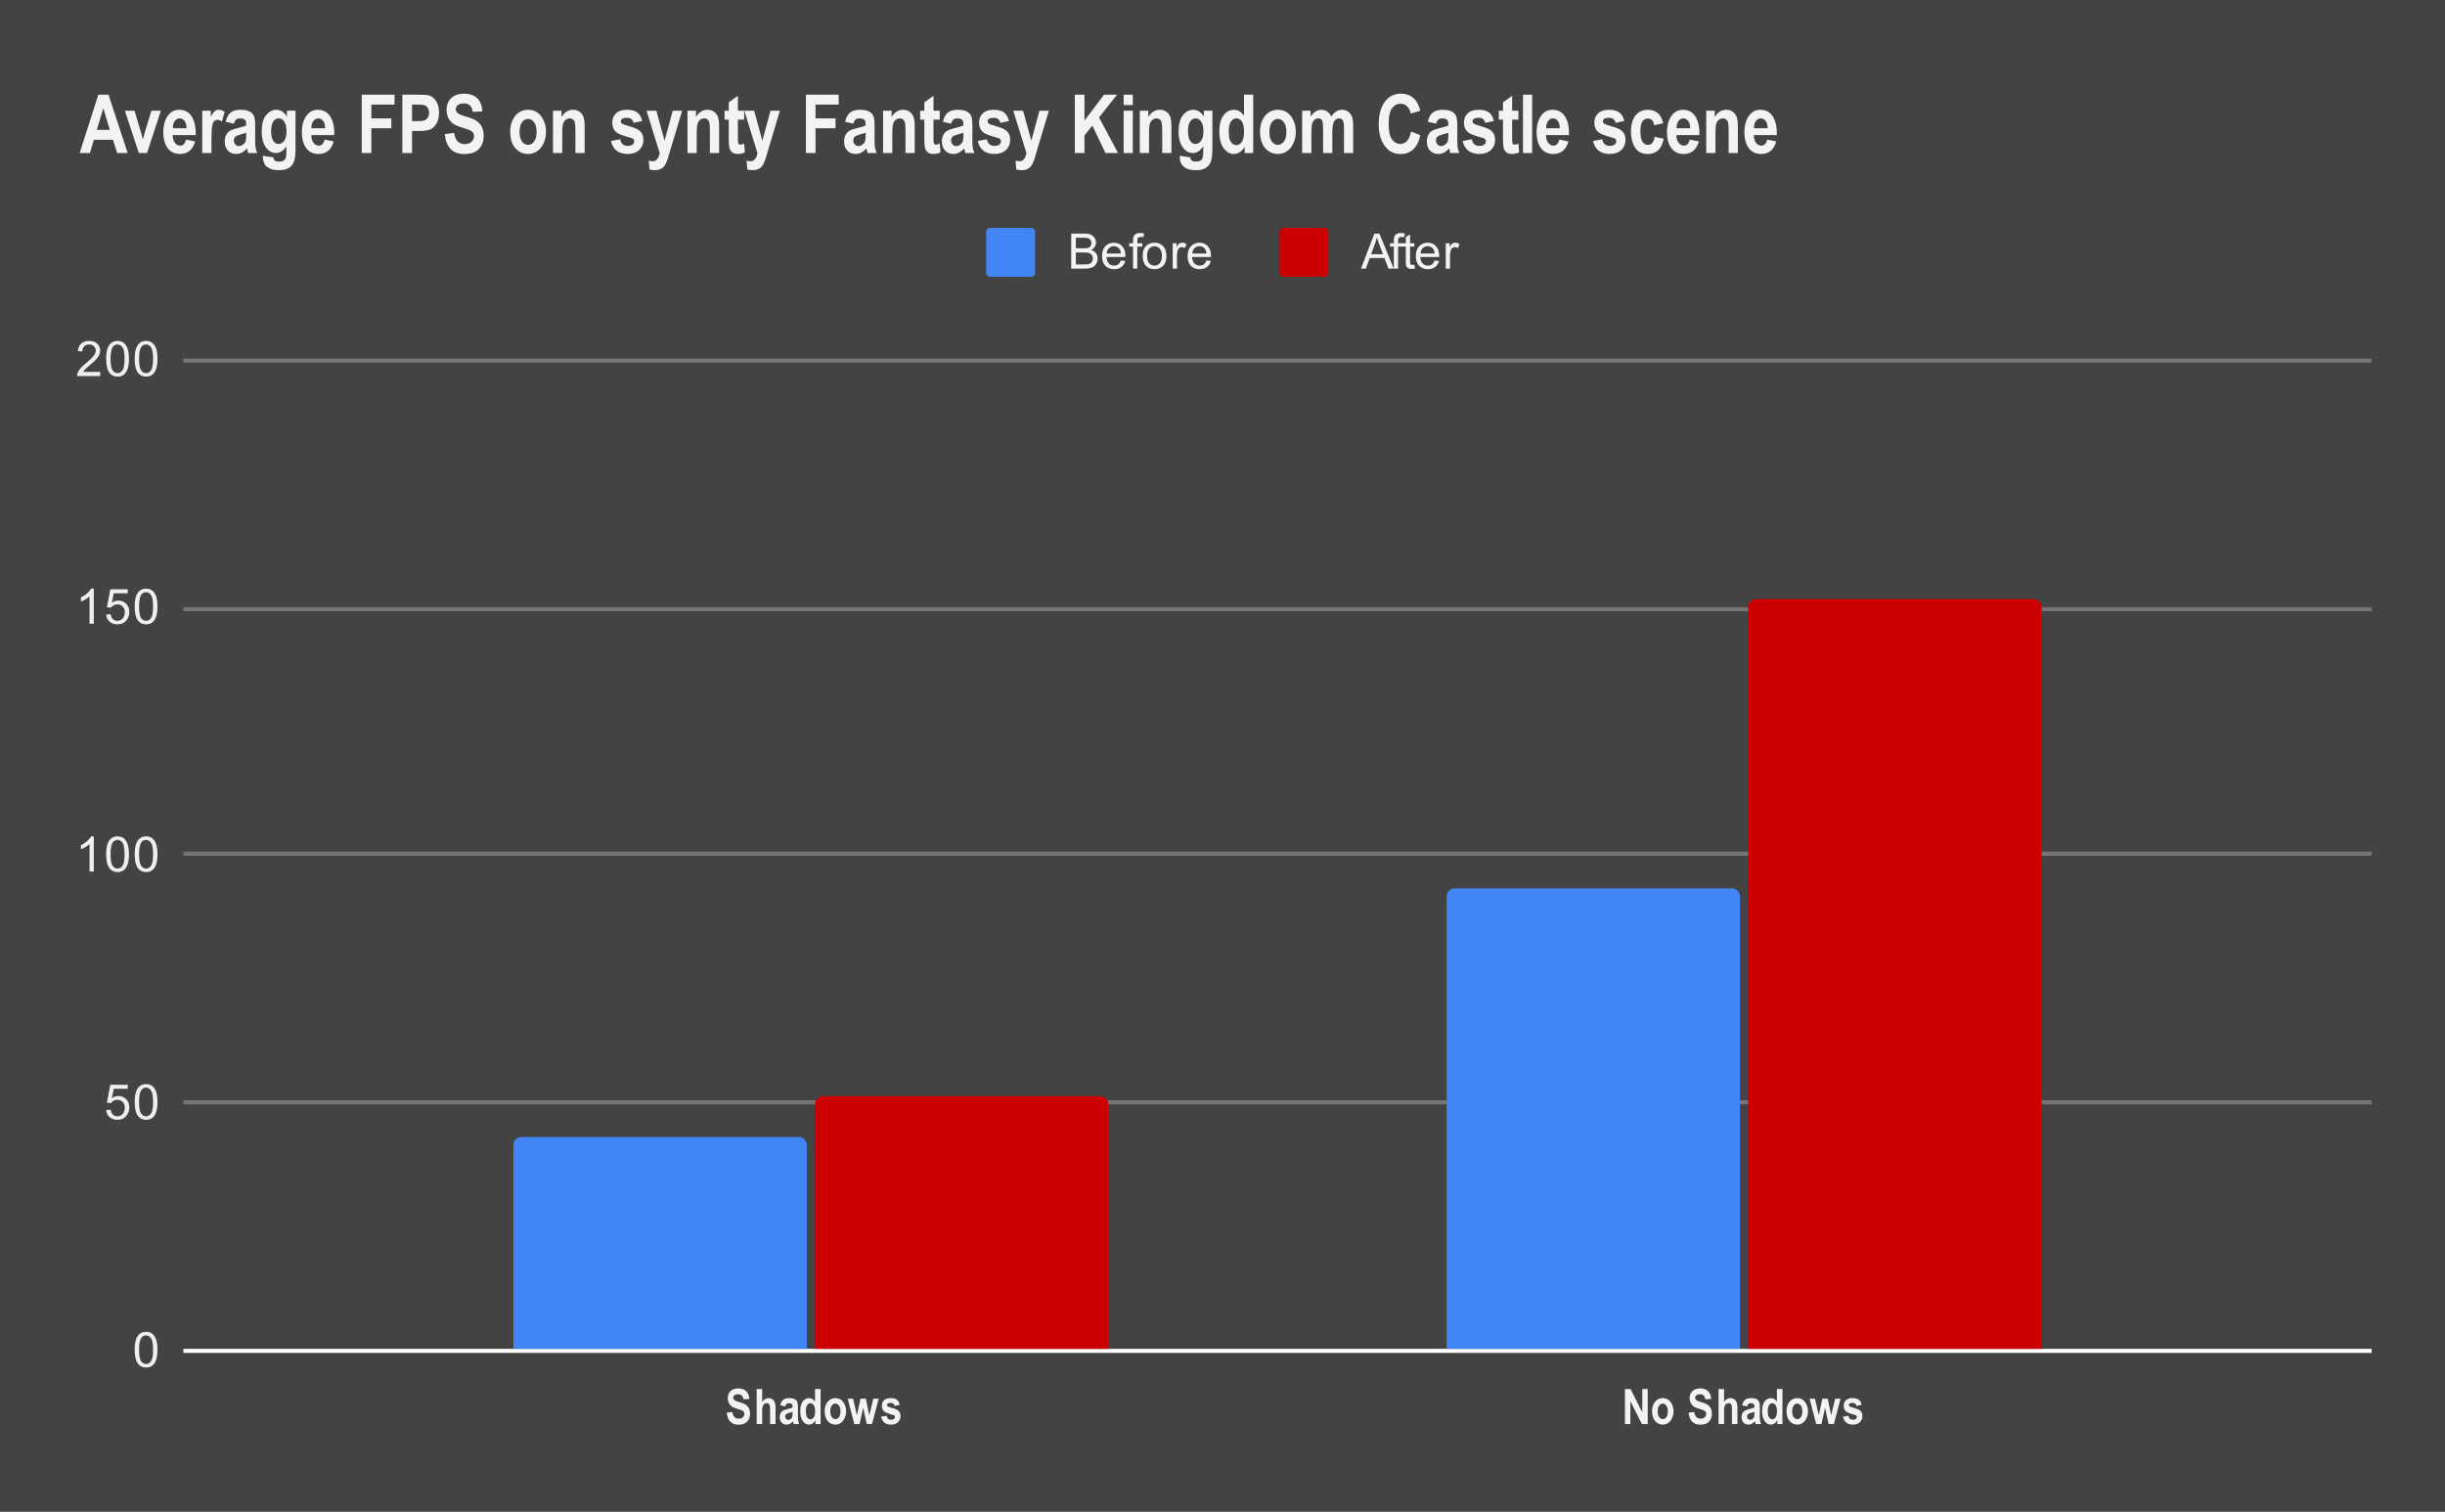 <svg version="1.1" viewBox="0.0 0.0 600.0 371.0" fill="none" stroke="none" stroke-linecap="square" stroke-miterlimit="10" width="600" height="371" xmlns:xlink="http://www.w3.org/1999/xlink" xmlns="http://www.w3.org/2000/svg"><path fill="#434343" d="M0 0L600.0 0L600.0 371.0L0 371.0L0 0Z" fill-rule="nonzero"/><path stroke="#ffffff" stroke-width="1.0" stroke-linecap="butt" d="M45.5 331.5L581.5 331.5" fill-rule="nonzero"/><path stroke="#767676" stroke-width="1.0" stroke-linecap="butt" d="M45.5 270.5L581.5 270.5" fill-rule="nonzero"/><path stroke="#767676" stroke-width="1.0" stroke-linecap="butt" d="M45.5 209.5L581.5 209.5" fill-rule="nonzero"/><path stroke="#767676" stroke-width="1.0" stroke-linecap="butt" d="M45.5 149.5L581.5 149.5" fill-rule="nonzero"/><path stroke="#767676" stroke-width="1.0" stroke-linecap="butt" d="M45.5 88.5L581.5 88.5" fill-rule="nonzero"/><clipPath id="id_0"><path d="M45.55 88.283L581.45 88.283L581.45 331.45L45.55 331.45L45.55 88.283Z" clip-rule="nonzero"/></clipPath><path stroke="#000000" stroke-width="2.0" stroke-linecap="butt" stroke-opacity="0.0" clip-path="url(#id_0)" d="M198.0 331.0L126.0 331.0L126.0 281.0C126.0 279.895 126.895 279.0 128.0 279.0L196.0 279.0C197.105 279.0 198.0 279.895 198.0 281.0Z" fill-rule="nonzero"/><path fill="#4285f4" clip-path="url(#id_0)" d="M198.0 331.0L126.0 331.0L126.0 281.0C126.0 279.895 126.895 279.0 128.0 279.0L196.0 279.0C197.105 279.0 198.0 279.895 198.0 281.0Z" fill-rule="nonzero"/><path stroke="#000000" stroke-width="2.0" stroke-linecap="butt" stroke-opacity="0.0" clip-path="url(#id_0)" d="M427.0 331.0L355.0 331.0L355.0 220.0C355.0 218.895 355.895 218.0 357.0 218.0L425.0 218.0C426.105 218.0 427.0 218.895 427.0 220.0Z" fill-rule="nonzero"/><path fill="#4285f4" clip-path="url(#id_0)" d="M427.0 331.0L355.0 331.0L355.0 220.0C355.0 218.895 355.895 218.0 357.0 218.0L425.0 218.0C426.105 218.0 427.0 218.895 427.0 220.0Z" fill-rule="nonzero"/><path stroke="#000000" stroke-width="2.0" stroke-linecap="butt" stroke-opacity="0.0" clip-path="url(#id_0)" d="M272.0 331.0L200.0 331.0L200.0 271.0C200.0 269.895 200.895 269.0 202.0 269.0L270.0 269.0C271.105 269.0 272.0 269.895 272.0 271.0Z" fill-rule="nonzero"/><path fill="#cc0000" clip-path="url(#id_0)" d="M272.0 331.0L200.0 331.0L200.0 271.0C200.0 269.895 200.895 269.0 202.0 269.0L270.0 269.0C271.105 269.0 272.0 269.895 272.0 271.0Z" fill-rule="nonzero"/><path stroke="#000000" stroke-width="2.0" stroke-linecap="butt" stroke-opacity="0.0" clip-path="url(#id_0)" d="M501.0 331.0L429.0 331.0L429.0 149.0C429.0 147.895 429.895 147.0 431.0 147.0L499.0 147.0C500.105 147.0 501.0 147.895 501.0 149.0Z" fill-rule="nonzero"/><path fill="#cc0000" clip-path="url(#id_0)" d="M501.0 331.0L429.0 331.0L429.0 149.0C429.0 147.895 429.895 147.0 431.0 147.0L499.0 147.0C500.105 147.0 501.0 147.895 501.0 149.0Z" fill-rule="nonzero"/><path fill="#efefef" d="M33.05 331.216Q33.05 329.684 33.362 328.762Q33.675 327.825 34.284 327.325Q34.909 326.825 35.847 326.825Q36.534 326.825 37.05 327.106Q37.581 327.387 37.925 327.919Q38.269 328.434 38.456 329.184Q38.644 329.934 38.644 331.216Q38.644 332.731 38.331 333.653Q38.034 334.575 37.409 335.091Q36.8 335.591 35.847 335.591Q34.612 335.591 33.894 334.7Q33.05 333.637 33.05 331.216ZM34.128 331.216Q34.128 333.325 34.628 334.028Q35.128 334.731 35.847 334.731Q36.581 334.731 37.066 334.028Q37.566 333.325 37.566 331.216Q37.566 329.091 37.066 328.403Q36.581 327.7 35.831 327.7Q35.112 327.7 34.675 328.309Q34.128 329.091 34.128 331.216Z" fill-rule="nonzero"/><path fill="#efefef" d="M26.05 272.408L27.159 272.315Q27.284 273.127 27.722 273.533Q28.175 273.94 28.816 273.94Q29.566 273.94 30.097 273.361Q30.628 272.783 30.628 271.846Q30.628 270.94 30.113 270.424Q29.613 269.893 28.784 269.893Q28.284 269.893 27.863 270.127Q27.456 270.361 27.222 270.721L26.238 270.596L27.066 266.19L31.347 266.19L31.347 267.19L27.909 267.19L27.456 269.502Q28.222 268.955 29.066 268.955Q30.191 268.955 30.956 269.736Q31.738 270.518 31.738 271.752Q31.738 272.908 31.066 273.768Q30.238 274.799 28.816 274.799Q27.644 274.799 26.894 274.143Q26.159 273.486 26.05 272.408ZM33.05 270.424Q33.05 268.893 33.362 267.971Q33.675 267.033 34.284 266.533Q34.909 266.033 35.847 266.033Q36.534 266.033 37.05 266.315Q37.581 266.596 37.925 267.127Q38.269 267.643 38.456 268.393Q38.644 269.143 38.644 270.424Q38.644 271.94 38.331 272.861Q38.034 273.783 37.409 274.299Q36.8 274.799 35.847 274.799Q34.612 274.799 33.894 273.908Q33.05 272.846 33.05 270.424ZM34.128 270.424Q34.128 272.533 34.628 273.236Q35.128 273.94 35.847 273.94Q36.581 273.94 37.066 273.236Q37.566 272.533 37.566 270.424Q37.566 268.299 37.066 267.611Q36.581 266.908 35.831 266.908Q35.112 266.908 34.675 267.518Q34.128 268.299 34.128 270.424Z" fill-rule="nonzero"/><path fill="#efefef" d="M23.019 213.867L21.972 213.867L21.972 207.148Q21.581 207.507 20.956 207.882Q20.347 208.242 19.863 208.414L19.863 207.398Q20.738 206.976 21.394 206.398Q22.066 205.804 22.347 205.242L23.019 205.242L23.019 213.867ZM26.05 209.632Q26.05 208.101 26.363 207.179Q26.675 206.242 27.284 205.742Q27.909 205.242 28.847 205.242Q29.534 205.242 30.05 205.523Q30.581 205.804 30.925 206.335Q31.269 206.851 31.456 207.601Q31.644 208.351 31.644 209.632Q31.644 211.148 31.331 212.07Q31.034 212.992 30.409 213.507Q29.8 214.007 28.847 214.007Q27.613 214.007 26.894 213.117Q26.05 212.054 26.05 209.632ZM27.128 209.632Q27.128 211.742 27.628 212.445Q28.128 213.148 28.847 213.148Q29.581 213.148 30.066 212.445Q30.566 211.742 30.566 209.632Q30.566 207.507 30.066 206.82Q29.581 206.117 28.831 206.117Q28.113 206.117 27.675 206.726Q27.128 207.507 27.128 209.632ZM33.05 209.632Q33.05 208.101 33.362 207.179Q33.675 206.242 34.284 205.742Q34.909 205.242 35.847 205.242Q36.534 205.242 37.05 205.523Q37.581 205.804 37.925 206.335Q38.269 206.851 38.456 207.601Q38.644 208.351 38.644 209.632Q38.644 211.148 38.331 212.07Q38.034 212.992 37.409 213.507Q36.8 214.007 35.847 214.007Q34.612 214.007 33.894 213.117Q33.05 212.054 33.05 209.632ZM34.128 209.632Q34.128 211.742 34.628 212.445Q35.128 213.148 35.847 213.148Q36.581 213.148 37.066 212.445Q37.566 211.742 37.566 209.632Q37.566 207.507 37.066 206.82Q36.581 206.117 35.831 206.117Q35.112 206.117 34.675 206.726Q34.128 207.507 34.128 209.632Z" fill-rule="nonzero"/><path fill="#efefef" d="M23.019 153.075L21.972 153.075L21.972 146.356Q21.581 146.716 20.956 147.091Q20.347 147.45 19.863 147.622L19.863 146.606Q20.738 146.184 21.394 145.606Q22.066 145.012 22.347 144.45L23.019 144.45L23.019 153.075ZM26.05 150.825L27.159 150.731Q27.284 151.544 27.722 151.95Q28.175 152.356 28.816 152.356Q29.566 152.356 30.097 151.778Q30.628 151.2 30.628 150.262Q30.628 149.356 30.113 148.841Q29.613 148.309 28.784 148.309Q28.284 148.309 27.863 148.544Q27.456 148.778 27.222 149.137L26.238 149.012L27.066 144.606L31.347 144.606L31.347 145.606L27.909 145.606L27.456 147.919Q28.222 147.372 29.066 147.372Q30.191 147.372 30.956 148.153Q31.738 148.934 31.738 150.169Q31.738 151.325 31.066 152.184Q30.238 153.216 28.816 153.216Q27.644 153.216 26.894 152.559Q26.159 151.903 26.05 150.825ZM33.05 148.841Q33.05 147.309 33.362 146.387Q33.675 145.45 34.284 144.95Q34.909 144.45 35.847 144.45Q36.534 144.45 37.05 144.731Q37.581 145.012 37.925 145.544Q38.269 146.059 38.456 146.809Q38.644 147.559 38.644 148.841Q38.644 150.356 38.331 151.278Q38.034 152.2 37.409 152.716Q36.8 153.216 35.847 153.216Q34.612 153.216 33.894 152.325Q33.05 151.262 33.05 148.841ZM34.128 148.841Q34.128 150.95 34.628 151.653Q35.128 152.356 35.847 152.356Q36.581 152.356 37.066 151.653Q37.566 150.95 37.566 148.841Q37.566 146.716 37.066 146.028Q36.581 145.325 35.831 145.325Q35.112 145.325 34.675 145.934Q34.128 146.716 34.128 148.841Z" fill-rule="nonzero"/><path fill="#efefef" d="M24.597 91.268L24.597 92.283L18.909 92.283Q18.909 91.908 19.034 91.549Q19.253 90.971 19.722 90.408Q20.206 89.846 21.113 89.111Q22.519 87.955 23.003 87.283Q23.503 86.611 23.503 86.018Q23.503 85.393 23.05 84.971Q22.597 84.533 21.878 84.533Q21.113 84.533 20.659 84.986Q20.206 85.44 20.191 86.252L19.113 86.143Q19.222 84.924 19.941 84.299Q20.675 83.658 21.909 83.658Q23.144 83.658 23.863 84.346Q24.581 85.033 24.581 86.049Q24.581 86.565 24.363 87.065Q24.159 87.549 23.659 88.111Q23.175 88.658 22.05 89.611Q21.097 90.408 20.816 90.705Q20.55 90.986 20.378 91.268L24.597 91.268ZM26.05 88.049Q26.05 86.518 26.363 85.596Q26.675 84.658 27.284 84.158Q27.909 83.658 28.847 83.658Q29.534 83.658 30.05 83.94Q30.581 84.221 30.925 84.752Q31.269 85.268 31.456 86.018Q31.644 86.768 31.644 88.049Q31.644 89.565 31.331 90.486Q31.034 91.408 30.409 91.924Q29.8 92.424 28.847 92.424Q27.613 92.424 26.894 91.533Q26.05 90.471 26.05 88.049ZM27.128 88.049Q27.128 90.158 27.628 90.861Q28.128 91.565 28.847 91.565Q29.581 91.565 30.066 90.861Q30.566 90.158 30.566 88.049Q30.566 85.924 30.066 85.236Q29.581 84.533 28.831 84.533Q28.113 84.533 27.675 85.143Q27.128 85.924 27.128 88.049ZM33.05 88.049Q33.05 86.518 33.362 85.596Q33.675 84.658 34.284 84.158Q34.909 83.658 35.847 83.658Q36.534 83.658 37.05 83.94Q37.581 84.221 37.925 84.752Q38.269 85.268 38.456 86.018Q38.644 86.768 38.644 88.049Q38.644 89.565 38.331 90.486Q38.034 91.408 37.409 91.924Q36.8 92.424 35.847 92.424Q34.612 92.424 33.894 91.533Q33.05 90.471 33.05 88.049ZM34.128 88.049Q34.128 90.158 34.628 90.861Q35.128 91.565 35.847 91.565Q36.581 91.565 37.066 90.861Q37.566 90.158 37.566 88.049Q37.566 85.924 37.066 85.236Q36.581 84.533 35.831 84.533Q35.112 84.533 34.675 85.143Q34.128 85.924 34.128 88.049Z" fill-rule="nonzero"/><path fill="#f3f3f3" d="M178.338 346.653L179.729 346.497Q179.963 348.137 181.26 348.137Q181.901 348.137 182.276 347.809Q182.651 347.466 182.651 346.966Q182.651 346.669 182.51 346.466Q182.385 346.262 182.119 346.137Q181.854 345.997 180.838 345.684Q179.932 345.419 179.51 345.091Q179.088 344.762 178.838 344.247Q178.588 343.716 178.588 343.122Q178.588 342.419 178.901 341.856Q179.229 341.294 179.791 341.012Q180.354 340.716 181.182 340.716Q182.432 340.716 183.119 341.387Q183.822 342.059 183.869 343.309L182.432 343.387Q182.338 342.7 182.026 342.434Q181.729 342.153 181.151 342.153Q180.572 342.153 180.26 342.387Q179.947 342.622 179.947 342.981Q179.947 343.341 180.229 343.575Q180.51 343.825 181.526 344.106Q182.604 344.419 183.072 344.762Q183.557 345.106 183.807 345.653Q184.057 346.184 184.057 346.966Q184.057 348.075 183.369 348.841Q182.682 349.606 181.213 349.606Q178.635 349.606 178.338 346.653ZM187.041 340.856L187.041 344.012Q187.354 343.544 187.744 343.325Q188.135 343.091 188.588 343.091Q189.197 343.091 189.604 343.419Q190.026 343.731 190.197 344.325Q190.322 344.762 190.322 345.794L190.322 349.45L188.979 349.45L188.979 346.169Q188.979 345.012 188.838 344.731Q188.635 344.341 188.135 344.341Q187.619 344.341 187.322 344.762Q187.041 345.184 187.041 346.325L187.041 349.45L185.682 349.45L185.682 340.856L187.041 340.856ZM192.697 345.122L191.479 344.856Q191.697 343.919 192.197 343.512Q192.713 343.091 193.682 343.091Q194.541 343.091 194.979 343.325Q195.432 343.559 195.619 343.981Q195.822 344.387 195.822 345.481L195.807 347.403Q195.807 348.216 195.869 348.606Q195.947 348.997 196.119 349.45L194.776 349.45L194.604 348.762Q194.26 349.184 193.854 349.387Q193.463 349.591 193.026 349.591Q192.276 349.591 191.807 349.091Q191.338 348.591 191.338 347.762Q191.338 347.231 191.526 346.841Q191.713 346.45 192.057 346.216Q192.416 345.981 193.197 345.794Q194.135 345.575 194.494 345.387Q194.494 344.872 194.416 344.716Q194.354 344.544 194.151 344.45Q193.963 344.341 193.604 344.341Q193.244 344.341 193.026 344.512Q192.822 344.669 192.697 345.122ZM194.494 346.466Q194.244 346.559 193.697 346.7Q193.072 346.872 192.885 347.075Q192.682 347.262 192.682 347.591Q192.682 347.95 192.901 348.2Q193.119 348.434 193.432 348.434Q193.729 348.434 194.01 348.247Q194.291 348.044 194.385 347.778Q194.494 347.497 194.494 346.794L194.494 346.466ZM201.369 349.45L200.104 349.45L200.104 348.528Q199.807 349.059 199.385 349.325Q198.963 349.591 198.51 349.591Q197.651 349.591 197.01 348.747Q196.385 347.887 196.385 346.309Q196.385 344.716 196.994 343.903Q197.619 343.091 198.541 343.091Q198.963 343.091 199.338 343.309Q199.713 343.512 200.01 343.95L200.01 340.856L201.369 340.856L201.369 349.45ZM197.76 346.2Q197.76 347.044 197.901 347.466Q198.057 347.872 198.322 348.091Q198.588 348.294 198.916 348.294Q199.369 348.294 199.697 347.809Q200.026 347.325 200.026 346.356Q200.026 345.294 199.697 344.825Q199.385 344.341 198.885 344.341Q198.416 344.341 198.088 344.809Q197.76 345.278 197.76 346.2ZM202.369 346.247Q202.369 345.341 202.729 344.591Q203.104 343.841 203.682 343.466Q204.276 343.091 205.01 343.091Q206.229 343.091 206.932 344.059Q207.635 345.012 207.635 346.309Q207.635 347.262 207.26 348.044Q206.901 348.809 206.307 349.2Q205.713 349.591 205.01 349.591Q203.869 349.591 203.119 348.731Q202.369 347.856 202.369 346.247ZM203.76 346.341Q203.76 347.278 204.119 347.762Q204.494 348.247 205.01 348.247Q205.526 348.247 205.885 347.762Q206.244 347.278 206.244 346.325Q206.244 345.403 205.869 344.919Q205.51 344.434 204.994 344.434Q204.494 344.434 204.119 344.919Q203.76 345.403 203.76 346.341ZM209.651 349.45L208.026 343.231L209.338 343.231L210.291 347.309L211.166 343.231L212.479 343.231L213.322 347.309L214.307 343.231L215.635 343.231L213.994 349.45L212.697 349.45L211.822 345.45L210.947 349.45L209.651 349.45ZM216.213 347.669L217.572 347.419Q217.744 348.403 218.651 348.403Q219.151 348.403 219.385 348.216Q219.619 348.028 219.619 347.731Q219.619 347.528 219.526 347.403Q219.401 347.294 219.072 347.2Q217.416 346.762 216.963 346.356Q216.401 345.856 216.401 344.997Q216.401 344.122 216.947 343.606Q217.51 343.091 218.557 343.091Q219.557 343.091 220.072 343.481Q220.604 343.872 220.807 344.731L219.541 345.012Q219.369 344.262 218.572 344.262Q218.072 344.262 217.854 344.419Q217.651 344.559 217.651 344.778Q217.651 344.997 217.854 345.122Q218.041 345.262 219.057 345.544Q220.182 345.856 220.588 346.309Q220.979 346.762 220.979 347.512Q220.979 348.419 220.354 349.012Q219.744 349.591 218.651 349.591Q217.666 349.591 217.041 349.106Q216.416 348.606 216.213 347.669Z" fill-rule="nonzero"/><path fill="#f3f3f3" d="M398.756 349.45L398.756 340.856L400.131 340.856L403.021 346.591L403.021 340.856L404.349 340.856L404.349 349.45L402.912 349.45L400.084 343.841L400.084 349.45L398.756 349.45ZM405.412 346.247Q405.412 345.341 405.771 344.591Q406.146 343.841 406.724 343.466Q407.318 343.091 408.053 343.091Q409.271 343.091 409.974 344.059Q410.678 345.012 410.678 346.309Q410.678 347.262 410.303 348.044Q409.943 348.809 409.349 349.2Q408.756 349.591 408.053 349.591Q406.912 349.591 406.162 348.731Q405.412 347.856 405.412 346.247ZM406.803 346.341Q406.803 347.278 407.162 347.762Q407.537 348.247 408.053 348.247Q408.568 348.247 408.928 347.762Q409.287 347.278 409.287 346.325Q409.287 345.403 408.912 344.919Q408.553 344.434 408.037 344.434Q407.537 344.434 407.162 344.919Q406.803 345.403 406.803 346.341ZM414.381 346.653L415.771 346.497Q416.006 348.137 417.303 348.137Q417.943 348.137 418.318 347.809Q418.693 347.466 418.693 346.966Q418.693 346.669 418.553 346.466Q418.428 346.262 418.162 346.137Q417.896 345.997 416.881 345.684Q415.974 345.419 415.553 345.091Q415.131 344.762 414.881 344.247Q414.631 343.716 414.631 343.122Q414.631 342.419 414.943 341.856Q415.271 341.294 415.834 341.012Q416.396 340.716 417.224 340.716Q418.474 340.716 419.162 341.387Q419.865 342.059 419.912 343.309L418.474 343.387Q418.381 342.7 418.068 342.434Q417.771 342.153 417.193 342.153Q416.615 342.153 416.303 342.387Q415.99 342.622 415.99 342.981Q415.99 343.341 416.271 343.575Q416.553 343.825 417.568 344.106Q418.646 344.419 419.115 344.762Q419.599 345.106 419.849 345.653Q420.099 346.184 420.099 346.966Q420.099 348.075 419.412 348.841Q418.724 349.606 417.256 349.606Q414.678 349.606 414.381 346.653ZM423.084 340.856L423.084 344.012Q423.396 343.544 423.787 343.325Q424.178 343.091 424.631 343.091Q425.24 343.091 425.646 343.419Q426.068 343.731 426.24 344.325Q426.365 344.762 426.365 345.794L426.365 349.45L425.021 349.45L425.021 346.169Q425.021 345.012 424.881 344.731Q424.678 344.341 424.178 344.341Q423.662 344.341 423.365 344.762Q423.084 345.184 423.084 346.325L423.084 349.45L421.724 349.45L421.724 340.856L423.084 340.856ZM428.74 345.122L427.521 344.856Q427.74 343.919 428.24 343.512Q428.756 343.091 429.724 343.091Q430.584 343.091 431.021 343.325Q431.474 343.559 431.662 343.981Q431.865 344.387 431.865 345.481L431.849 347.403Q431.849 348.216 431.912 348.606Q431.99 348.997 432.162 349.45L430.818 349.45L430.646 348.762Q430.303 349.184 429.896 349.387Q429.506 349.591 429.068 349.591Q428.318 349.591 427.849 349.091Q427.381 348.591 427.381 347.762Q427.381 347.231 427.568 346.841Q427.756 346.45 428.099 346.216Q428.459 345.981 429.24 345.794Q430.178 345.575 430.537 345.387Q430.537 344.872 430.459 344.716Q430.396 344.544 430.193 344.45Q430.006 344.341 429.646 344.341Q429.287 344.341 429.068 344.512Q428.865 344.669 428.74 345.122ZM430.537 346.466Q430.287 346.559 429.74 346.7Q429.115 346.872 428.928 347.075Q428.724 347.262 428.724 347.591Q428.724 347.95 428.943 348.2Q429.162 348.434 429.474 348.434Q429.771 348.434 430.053 348.247Q430.334 348.044 430.428 347.778Q430.537 347.497 430.537 346.794L430.537 346.466ZM437.412 349.45L436.146 349.45L436.146 348.528Q435.849 349.059 435.428 349.325Q435.006 349.591 434.553 349.591Q433.693 349.591 433.053 348.747Q432.428 347.887 432.428 346.309Q432.428 344.716 433.037 343.903Q433.662 343.091 434.584 343.091Q435.006 343.091 435.381 343.309Q435.756 343.512 436.053 343.95L436.053 340.856L437.412 340.856L437.412 349.45ZM433.803 346.2Q433.803 347.044 433.943 347.466Q434.099 347.872 434.365 348.091Q434.631 348.294 434.959 348.294Q435.412 348.294 435.74 347.809Q436.068 347.325 436.068 346.356Q436.068 345.294 435.74 344.825Q435.428 344.341 434.928 344.341Q434.459 344.341 434.131 344.809Q433.803 345.278 433.803 346.2ZM438.412 346.247Q438.412 345.341 438.771 344.591Q439.146 343.841 439.724 343.466Q440.318 343.091 441.053 343.091Q442.271 343.091 442.974 344.059Q443.678 345.012 443.678 346.309Q443.678 347.262 443.303 348.044Q442.943 348.809 442.349 349.2Q441.756 349.591 441.053 349.591Q439.912 349.591 439.162 348.731Q438.412 347.856 438.412 346.247ZM439.803 346.341Q439.803 347.278 440.162 347.762Q440.537 348.247 441.053 348.247Q441.568 348.247 441.928 347.762Q442.287 347.278 442.287 346.325Q442.287 345.403 441.912 344.919Q441.553 344.434 441.037 344.434Q440.537 344.434 440.162 344.919Q439.803 345.403 439.803 346.341ZM445.693 349.45L444.068 343.231L445.381 343.231L446.334 347.309L447.209 343.231L448.521 343.231L449.365 347.309L450.349 343.231L451.678 343.231L450.037 349.45L448.74 349.45L447.865 345.45L446.99 349.45L445.693 349.45ZM452.256 347.669L453.615 347.419Q453.787 348.403 454.693 348.403Q455.193 348.403 455.428 348.216Q455.662 348.028 455.662 347.731Q455.662 347.528 455.568 347.403Q455.443 347.294 455.115 347.2Q453.459 346.762 453.006 346.356Q452.443 345.856 452.443 344.997Q452.443 344.122 452.99 343.606Q453.553 343.091 454.599 343.091Q455.599 343.091 456.115 343.481Q456.646 343.872 456.849 344.731L455.584 345.012Q455.412 344.262 454.615 344.262Q454.115 344.262 453.896 344.419Q453.693 344.559 453.693 344.778Q453.693 344.997 453.896 345.122Q454.084 345.262 455.099 345.544Q456.224 345.856 456.631 346.309Q457.021 346.762 457.021 347.512Q457.021 348.419 456.396 349.012Q455.787 349.591 454.693 349.591Q453.709 349.591 453.084 349.106Q452.459 348.606 452.256 347.669Z" fill-rule="nonzero"/><path fill="#4285f4" d="M242.0 56.917C242.0 56.364 242.448 55.917 243.0 55.917L253.0 55.917C253.552 55.917 254.0 56.364 254.0 56.917L254.0 66.917C254.0 67.469 253.552 67.917 253.0 67.917L243.0 67.917C242.448 67.917 242.0 67.469 242.0 66.917Z" fill-rule="nonzero"/><path fill="#f3f3f3" d="M262.875 65.917L262.875 57.323L266.109 57.323Q267.094 57.323 267.688 57.589Q268.281 57.854 268.609 58.401Q268.953 58.932 268.953 59.526Q268.953 60.073 268.656 60.557Q268.359 61.042 267.75 61.339Q268.531 61.573 268.938 62.135Q269.359 62.682 269.359 63.432Q269.359 64.026 269.109 64.557Q268.859 65.073 268.484 65.354Q268.109 65.635 267.531 65.776Q266.969 65.917 266.156 65.917L262.875 65.917ZM264.016 60.932L265.875 60.932Q266.625 60.932 266.953 60.839Q267.391 60.714 267.609 60.417Q267.828 60.104 267.828 59.651Q267.828 59.229 267.625 58.901Q267.422 58.573 267.031 58.464Q266.656 58.339 265.734 58.339L264.016 58.339L264.016 60.932ZM264.016 64.901L266.156 64.901Q266.703 64.901 266.922 64.854Q267.328 64.792 267.578 64.635Q267.844 64.464 268.016 64.151Q268.188 63.839 268.188 63.432Q268.188 62.948 267.938 62.589Q267.703 62.229 267.266 62.089Q266.828 61.948 266.0 61.948L264.016 61.948L264.016 64.901ZM275.047 63.917L276.141 64.042Q275.891 64.995 275.188 65.526Q274.484 66.057 273.406 66.057Q272.047 66.057 271.234 65.214Q270.438 64.37 270.438 62.854Q270.438 61.292 271.25 60.432Q272.062 59.557 273.344 59.557Q274.594 59.557 275.375 60.401Q276.172 61.245 276.172 62.792Q276.172 62.885 276.172 63.073L271.531 63.073Q271.594 64.104 272.109 64.651Q272.625 65.182 273.406 65.182Q273.984 65.182 274.391 64.885Q274.812 64.573 275.047 63.917ZM271.594 62.214L275.062 62.214Q275.0 61.417 274.672 61.026Q274.156 60.417 273.359 60.417Q272.625 60.417 272.125 60.901Q271.641 61.385 271.594 62.214ZM278.047 65.917L278.047 60.51L277.109 60.51L277.109 59.698L278.047 59.698L278.047 59.026Q278.047 58.401 278.156 58.104Q278.312 57.682 278.688 57.432Q279.078 57.182 279.766 57.182Q280.219 57.182 280.75 57.292L280.594 58.198Q280.266 58.151 279.969 58.151Q279.484 58.151 279.281 58.354Q279.094 58.557 279.094 59.12L279.094 59.698L280.312 59.698L280.312 60.51L279.094 60.51L279.094 65.917L278.047 65.917ZM280.406 62.807Q280.406 61.073 281.359 60.245Q282.156 59.557 283.312 59.557Q284.594 59.557 285.406 60.401Q286.234 61.229 286.234 62.714Q286.234 63.917 285.875 64.604Q285.516 65.292 284.812 65.682Q284.125 66.057 283.312 66.057Q282.016 66.057 281.203 65.229Q280.406 64.385 280.406 62.807ZM281.484 62.807Q281.484 63.995 282.0 64.589Q282.531 65.182 283.312 65.182Q284.109 65.182 284.625 64.589Q285.141 63.995 285.141 62.776Q285.141 61.62 284.609 61.026Q284.094 60.432 283.312 60.432Q282.531 60.432 282.0 61.026Q281.484 61.604 281.484 62.807ZM287.781 65.917L287.781 59.698L288.734 59.698L288.734 60.635Q289.094 59.979 289.391 59.776Q289.703 59.557 290.078 59.557Q290.609 59.557 291.156 59.885L290.797 60.87Q290.406 60.635 290.031 60.635Q289.672 60.635 289.391 60.854Q289.125 61.057 289.016 61.432Q288.828 61.995 288.828 62.651L288.828 65.917L287.781 65.917ZM296.047 63.917L297.141 64.042Q296.891 64.995 296.188 65.526Q295.484 66.057 294.406 66.057Q293.047 66.057 292.234 65.214Q291.438 64.37 291.438 62.854Q291.438 61.292 292.25 60.432Q293.062 59.557 294.344 59.557Q295.594 59.557 296.375 60.401Q297.172 61.245 297.172 62.792Q297.172 62.885 297.172 63.073L292.531 63.073Q292.594 64.104 293.109 64.651Q293.625 65.182 294.406 65.182Q294.984 65.182 295.391 64.885Q295.812 64.573 296.047 63.917ZM292.594 62.214L296.062 62.214Q296.0 61.417 295.672 61.026Q295.156 60.417 294.359 60.417Q293.625 60.417 293.125 60.901Q292.641 61.385 292.594 62.214Z" fill-rule="nonzero"/><path fill="#cc0000" d="M314.0 56.917C314.0 56.364 314.448 55.917 315.0 55.917L325.0 55.917C325.552 55.917 326.0 56.364 326.0 56.917L326.0 66.917C326.0 67.469 325.552 67.917 325.0 67.917L315.0 67.917C314.448 67.917 314.0 67.469 314.0 66.917Z" fill-rule="nonzero"/><path fill="#f3f3f3" d="M333.984 65.917L337.281 57.323L338.5 57.323L342.016 65.917L340.734 65.917L339.719 63.307L336.141 63.307L335.188 65.917L333.984 65.917ZM336.469 62.385L339.375 62.385L338.484 60.01Q338.062 58.932 337.875 58.229Q337.703 59.057 337.406 59.87L336.469 62.385ZM342.047 65.917L342.047 60.51L341.109 60.51L341.109 59.698L342.047 59.698L342.047 59.026Q342.047 58.401 342.156 58.104Q342.312 57.682 342.688 57.432Q343.078 57.182 343.766 57.182Q344.219 57.182 344.75 57.292L344.594 58.198Q344.266 58.151 343.969 58.151Q343.484 58.151 343.281 58.354Q343.094 58.557 343.094 59.12L343.094 59.698L344.312 59.698L344.312 60.51L343.094 60.51L343.094 65.917L342.047 65.917ZM347.094 64.979L347.25 65.901Q346.797 65.995 346.453 65.995Q345.875 65.995 345.562 65.823Q345.25 65.635 345.109 65.339Q344.984 65.042 344.984 64.089L344.984 60.51L344.219 60.51L344.219 59.698L344.984 59.698L344.984 58.151L346.031 57.526L346.031 59.698L347.094 59.698L347.094 60.51L346.031 60.51L346.031 64.151Q346.031 64.604 346.078 64.729Q346.141 64.854 346.266 64.932Q346.391 65.01 346.625 65.01Q346.812 65.01 347.094 64.979ZM352.047 63.917L353.141 64.042Q352.891 64.995 352.188 65.526Q351.484 66.057 350.406 66.057Q349.047 66.057 348.234 65.214Q347.438 64.37 347.438 62.854Q347.438 61.292 348.25 60.432Q349.062 59.557 350.344 59.557Q351.594 59.557 352.375 60.401Q353.172 61.245 353.172 62.792Q353.172 62.885 353.172 63.073L348.531 63.073Q348.594 64.104 349.109 64.651Q349.625 65.182 350.406 65.182Q350.984 65.182 351.391 64.885Q351.812 64.573 352.047 63.917ZM348.594 62.214L352.062 62.214Q352.0 61.417 351.672 61.026Q351.156 60.417 350.359 60.417Q349.625 60.417 349.125 60.901Q348.641 61.385 348.594 62.214ZM354.781 65.917L354.781 59.698L355.734 59.698L355.734 60.635Q356.094 59.979 356.391 59.776Q356.703 59.557 357.078 59.557Q357.609 59.557 358.156 59.885L357.797 60.87Q357.406 60.635 357.031 60.635Q356.672 60.635 356.391 60.854Q356.125 61.057 356.016 61.432Q355.828 61.995 355.828 62.651L355.828 65.917L354.781 65.917Z" fill-rule="nonzero"/><path fill="#f3f3f3" d="M31.331 37.55L28.753 37.55L27.722 34.3L23.034 34.3L22.066 37.55L19.55 37.55L24.128 23.238L26.628 23.238L31.331 37.55ZM26.956 31.878L25.347 26.566L23.753 31.878L26.956 31.878ZM34.066 37.55L30.644 27.175L33.003 27.175L34.597 32.472L35.066 34.237L35.534 32.472L37.159 27.175L39.472 27.175L36.081 37.55L34.066 37.55ZM45.659 34.253L47.894 34.706Q47.456 36.269 46.503 37.034Q45.55 37.784 44.206 37.784Q42.316 37.784 41.284 36.519Q40.081 35.066 40.081 32.425Q40.081 29.831 41.3 28.269Q42.331 26.941 43.972 26.941Q45.8 26.941 46.831 28.284Q48.034 29.831 48.034 32.847L48.019 33.159L42.378 33.159Q42.409 34.378 42.941 35.066Q43.472 35.737 44.222 35.737Q45.3 35.737 45.659 34.253ZM45.784 31.472Q45.769 30.269 45.269 29.659Q44.784 29.05 44.112 29.05Q43.394 29.05 42.909 29.675Q42.409 30.316 42.425 31.472L45.784 31.472ZM51.894 37.55L49.628 37.55L49.628 27.175L51.722 27.175L51.722 28.659Q52.269 27.613 52.691 27.284Q53.112 26.941 53.675 26.941Q54.441 26.941 55.144 27.456L54.441 29.847Q53.878 29.409 53.378 29.409Q52.909 29.409 52.55 29.753Q52.206 30.097 52.05 31.003Q51.894 31.909 51.894 34.347L51.894 37.55ZM57.409 30.347L55.378 29.894Q55.737 28.316 56.597 27.628Q57.456 26.941 59.05 26.941Q60.472 26.941 61.222 27.347Q61.987 27.738 62.3 28.441Q62.628 29.128 62.628 30.941L62.612 34.144Q62.612 35.487 62.706 36.144Q62.816 36.8 63.112 37.55L60.894 37.55L60.597 36.409Q60.019 37.097 59.362 37.441Q58.706 37.784 57.956 37.784Q56.722 37.784 55.925 36.956Q55.144 36.112 55.144 34.722Q55.144 33.847 55.456 33.191Q55.784 32.534 56.362 32.144Q56.956 31.753 58.237 31.456Q59.8 31.097 60.425 30.784Q60.425 29.925 60.3 29.659Q60.175 29.378 59.847 29.222Q59.519 29.05 58.925 29.05Q58.316 29.05 57.972 29.331Q57.628 29.597 57.409 30.347ZM60.425 32.566Q59.987 32.737 59.081 32.972Q58.034 33.253 57.722 33.581Q57.394 33.909 57.394 34.441Q57.394 35.034 57.753 35.441Q58.112 35.847 58.644 35.847Q59.128 35.847 59.597 35.519Q60.066 35.191 60.237 34.753Q60.425 34.3 60.425 33.112L60.425 32.566ZM64.519 38.237L67.097 38.612Q67.159 39.175 67.456 39.409Q67.753 39.659 68.394 39.659Q69.144 39.659 69.597 39.409Q69.925 39.237 70.097 38.831Q70.269 38.425 70.269 37.378L70.269 35.862Q69.769 36.706 69.128 37.128Q68.487 37.55 67.722 37.55Q66.3 37.55 65.331 36.269Q64.222 34.8 64.222 32.3Q64.222 29.644 65.269 28.3Q66.331 26.941 67.816 26.941Q68.612 26.941 69.253 27.363Q69.909 27.784 70.409 28.628L70.409 27.175L72.519 27.175L72.519 36.487Q72.519 38.722 72.112 39.722Q71.706 40.737 70.847 41.237Q70.003 41.753 68.487 41.753Q67.081 41.753 66.237 41.378Q65.409 41.019 64.956 40.284Q64.519 39.55 64.519 38.581L64.519 38.237ZM66.534 32.144Q66.534 33.816 67.066 34.581Q67.597 35.331 68.347 35.331Q69.159 35.331 69.737 34.566Q70.316 33.784 70.316 32.222Q70.316 30.597 69.753 29.831Q69.206 29.05 68.394 29.05Q67.597 29.05 67.066 29.816Q66.534 30.566 66.534 32.144ZM79.659 34.253L81.894 34.706Q81.456 36.269 80.503 37.034Q79.55 37.784 78.206 37.784Q76.316 37.784 75.284 36.519Q74.081 35.066 74.081 32.425Q74.081 29.831 75.3 28.269Q76.331 26.941 77.972 26.941Q79.8 26.941 80.831 28.284Q82.034 29.831 82.034 32.847L82.019 33.159L76.378 33.159Q76.409 34.378 76.941 35.066Q77.472 35.737 78.222 35.737Q79.3 35.737 79.659 34.253ZM79.784 31.472Q79.769 30.269 79.269 29.659Q78.784 29.05 78.112 29.05Q77.394 29.05 76.909 29.675Q76.409 30.316 76.425 31.472L79.784 31.472ZM88.769 37.55L88.769 23.238L96.816 23.238L96.816 25.659L91.128 25.659L91.128 29.05L96.034 29.05L96.034 31.472L91.128 31.472L91.128 37.55L88.769 37.55ZM98.737 37.55L98.737 23.238L102.55 23.238Q104.675 23.238 105.331 23.441Q106.378 23.769 107.05 24.863Q107.737 25.941 107.737 27.644Q107.737 29.206 107.144 30.253Q106.566 31.3 105.675 31.722Q104.8 32.144 102.659 32.144L101.112 32.144L101.112 37.55L98.737 37.55ZM101.112 25.659L101.112 29.722L102.409 29.722Q103.737 29.722 104.206 29.534Q104.675 29.347 104.972 28.863Q105.284 28.378 105.284 27.675Q105.284 26.956 104.972 26.472Q104.659 25.988 104.191 25.831Q103.737 25.659 102.253 25.659L101.112 25.659ZM109.144 32.894L111.456 32.612Q111.847 35.362 114.019 35.362Q115.097 35.362 115.706 34.8Q116.331 34.237 116.331 33.409Q116.331 32.925 116.112 32.581Q115.894 32.237 115.456 32.019Q115.019 31.8 113.331 31.284Q111.816 30.816 111.112 30.284Q110.409 29.753 109.987 28.878Q109.581 28.003 109.581 26.988Q109.581 25.816 110.112 24.878Q110.644 23.941 111.581 23.472Q112.519 22.988 113.894 22.988Q115.956 22.988 117.112 24.113Q118.284 25.238 118.362 27.331L115.987 27.456Q115.831 26.3 115.3 25.847Q114.784 25.378 113.831 25.378Q112.878 25.378 112.362 25.784Q111.847 26.175 111.847 26.784Q111.847 27.363 112.316 27.769Q112.784 28.159 114.472 28.644Q116.253 29.159 117.05 29.738Q117.847 30.3 118.269 31.206Q118.691 32.112 118.691 33.394Q118.691 35.269 117.534 36.534Q116.394 37.8 113.956 37.8Q109.628 37.8 109.144 32.894ZM125.206 32.222Q125.206 30.691 125.8 29.441Q126.409 28.191 127.378 27.566Q128.363 26.941 129.597 26.941Q131.644 26.941 132.816 28.55Q133.988 30.159 133.988 32.3Q133.988 33.909 133.378 35.206Q132.769 36.487 131.769 37.144Q130.784 37.784 129.597 37.784Q127.706 37.784 126.456 36.347Q125.206 34.894 125.206 32.222ZM127.503 32.362Q127.503 33.941 128.113 34.753Q128.738 35.55 129.613 35.55Q130.456 35.55 131.066 34.737Q131.675 33.925 131.675 32.347Q131.675 30.8 131.05 29.988Q130.441 29.175 129.581 29.175Q128.738 29.175 128.113 29.988Q127.503 30.8 127.503 32.362ZM143.472 37.55L141.206 37.55L141.206 32.253Q141.206 30.659 141.081 30.144Q140.956 29.613 140.613 29.331Q140.269 29.05 139.831 29.05Q139.253 29.05 138.8 29.409Q138.347 29.769 138.159 30.425Q137.972 31.066 137.972 32.847L137.972 37.55L135.706 37.55L135.706 27.175L137.8 27.175L137.8 28.706Q138.363 27.816 139.05 27.378Q139.753 26.941 140.613 26.941Q141.597 26.941 142.269 27.456Q142.956 27.972 143.206 28.784Q143.472 29.581 143.472 31.097L143.472 37.55ZM149.941 34.597L152.191 34.175Q152.488 35.8 154.019 35.8Q154.831 35.8 155.222 35.487Q155.628 35.175 155.628 34.675Q155.628 34.331 155.456 34.144Q155.269 33.941 154.722 33.8Q151.941 33.066 151.191 32.409Q150.253 31.566 150.253 30.128Q150.253 28.675 151.175 27.816Q152.097 26.941 153.831 26.941Q155.503 26.941 156.378 27.597Q157.253 28.238 157.597 29.691L155.472 30.159Q155.191 28.909 153.878 28.909Q153.05 28.909 152.691 29.159Q152.347 29.394 152.347 29.769Q152.347 30.113 152.659 30.347Q152.988 30.581 154.675 31.05Q156.55 31.566 157.222 32.331Q157.894 33.081 157.894 34.331Q157.894 35.831 156.863 36.816Q155.831 37.784 154.019 37.784Q152.363 37.784 151.316 36.972Q150.269 36.159 149.941 34.597ZM158.659 27.175L161.066 27.175L163.081 34.534L165.081 27.175L167.394 27.175L164.394 37.159L163.831 39.097Q163.441 40.191 163.066 40.691Q162.691 41.206 162.113 41.472Q161.534 41.753 160.675 41.753Q160.019 41.753 159.394 41.597L159.206 39.441Q159.738 39.566 160.159 39.566Q160.8 39.566 161.206 39.128Q161.628 38.706 161.894 37.581L158.659 27.175ZM176.472 37.55L174.206 37.55L174.206 32.253Q174.206 30.659 174.081 30.144Q173.956 29.613 173.613 29.331Q173.269 29.05 172.831 29.05Q172.253 29.05 171.8 29.409Q171.347 29.769 171.159 30.425Q170.972 31.066 170.972 32.847L170.972 37.55L168.706 37.55L168.706 27.175L170.8 27.175L170.8 28.706Q171.363 27.816 172.05 27.378Q172.753 26.941 173.613 26.941Q174.597 26.941 175.269 27.456Q175.956 27.972 176.206 28.784Q176.472 29.581 176.472 31.097L176.472 37.55ZM182.613 27.175L182.613 29.363L181.081 29.363L181.081 33.55Q181.081 34.909 181.159 35.112Q181.284 35.503 181.706 35.503Q182.019 35.503 182.613 35.237L182.8 37.378Q182.019 37.784 181.034 37.784Q180.175 37.784 179.659 37.378Q179.144 36.956 178.972 36.191Q178.831 35.628 178.831 33.894L178.831 29.363L177.8 29.363L177.8 27.175L178.831 27.175L178.831 25.113L181.081 23.519L181.081 27.175L182.613 27.175ZM182.659 27.175L185.066 27.175L187.081 34.534L189.081 27.175L191.394 27.175L188.394 37.159L187.831 39.097Q187.441 40.191 187.066 40.691Q186.691 41.206 186.113 41.472Q185.534 41.753 184.675 41.753Q184.019 41.753 183.394 41.597L183.206 39.441Q183.738 39.566 184.159 39.566Q184.8 39.566 185.206 39.128Q185.628 38.706 185.894 37.581L182.659 27.175ZM197.769 37.55L197.769 23.238L205.816 23.238L205.816 25.659L200.128 25.659L200.128 29.05L205.034 29.05L205.034 31.472L200.128 31.472L200.128 37.55L197.769 37.55ZM209.409 30.347L207.378 29.894Q207.738 28.316 208.597 27.628Q209.456 26.941 211.05 26.941Q212.472 26.941 213.222 27.347Q213.988 27.738 214.3 28.441Q214.628 29.128 214.628 30.941L214.613 34.144Q214.613 35.487 214.706 36.144Q214.816 36.8 215.113 37.55L212.894 37.55L212.597 36.409Q212.019 37.097 211.363 37.441Q210.706 37.784 209.956 37.784Q208.722 37.784 207.925 36.956Q207.144 36.112 207.144 34.722Q207.144 33.847 207.456 33.191Q207.784 32.534 208.363 32.144Q208.956 31.753 210.238 31.456Q211.8 31.097 212.425 30.784Q212.425 29.925 212.3 29.659Q212.175 29.378 211.847 29.222Q211.519 29.05 210.925 29.05Q210.316 29.05 209.972 29.331Q209.628 29.597 209.409 30.347ZM212.425 32.566Q211.988 32.737 211.081 32.972Q210.034 33.253 209.722 33.581Q209.394 33.909 209.394 34.441Q209.394 35.034 209.753 35.441Q210.113 35.847 210.644 35.847Q211.128 35.847 211.597 35.519Q212.066 35.191 212.238 34.753Q212.425 34.3 212.425 33.112L212.425 32.566ZM224.472 37.55L222.206 37.55L222.206 32.253Q222.206 30.659 222.081 30.144Q221.956 29.613 221.613 29.331Q221.269 29.05 220.831 29.05Q220.253 29.05 219.8 29.409Q219.347 29.769 219.159 30.425Q218.972 31.066 218.972 32.847L218.972 37.55L216.706 37.55L216.706 27.175L218.8 27.175L218.8 28.706Q219.363 27.816 220.05 27.378Q220.753 26.941 221.613 26.941Q222.597 26.941 223.269 27.456Q223.956 27.972 224.206 28.784Q224.472 29.581 224.472 31.097L224.472 37.55ZM230.613 27.175L230.613 29.363L229.081 29.363L229.081 33.55Q229.081 34.909 229.159 35.112Q229.284 35.503 229.706 35.503Q230.019 35.503 230.613 35.237L230.8 37.378Q230.019 37.784 229.034 37.784Q228.175 37.784 227.659 37.378Q227.144 36.956 226.972 36.191Q226.831 35.628 226.831 33.894L226.831 29.363L225.8 29.363L225.8 27.175L226.831 27.175L226.831 25.113L229.081 23.519L229.081 27.175L230.613 27.175ZM233.409 30.347L231.378 29.894Q231.738 28.316 232.597 27.628Q233.456 26.941 235.05 26.941Q236.472 26.941 237.222 27.347Q237.988 27.738 238.3 28.441Q238.628 29.128 238.628 30.941L238.613 34.144Q238.613 35.487 238.706 36.144Q238.816 36.8 239.113 37.55L236.894 37.55L236.597 36.409Q236.019 37.097 235.363 37.441Q234.706 37.784 233.956 37.784Q232.722 37.784 231.925 36.956Q231.144 36.112 231.144 34.722Q231.144 33.847 231.456 33.191Q231.784 32.534 232.363 32.144Q232.956 31.753 234.238 31.456Q235.8 31.097 236.425 30.784Q236.425 29.925 236.3 29.659Q236.175 29.378 235.847 29.222Q235.519 29.05 234.925 29.05Q234.316 29.05 233.972 29.331Q233.628 29.597 233.409 30.347ZM236.425 32.566Q235.988 32.737 235.081 32.972Q234.034 33.253 233.722 33.581Q233.394 33.909 233.394 34.441Q233.394 35.034 233.753 35.441Q234.113 35.847 234.644 35.847Q235.128 35.847 235.597 35.519Q236.066 35.191 236.238 34.753Q236.425 34.3 236.425 33.112L236.425 32.566ZM239.941 34.597L242.191 34.175Q242.488 35.8 244.019 35.8Q244.831 35.8 245.222 35.487Q245.628 35.175 245.628 34.675Q245.628 34.331 245.456 34.144Q245.269 33.941 244.722 33.8Q241.941 33.066 241.191 32.409Q240.253 31.566 240.253 30.128Q240.253 28.675 241.175 27.816Q242.097 26.941 243.831 26.941Q245.503 26.941 246.378 27.597Q247.253 28.238 247.597 29.691L245.472 30.159Q245.191 28.909 243.878 28.909Q243.05 28.909 242.691 29.159Q242.347 29.394 242.347 29.769Q242.347 30.113 242.659 30.347Q242.988 30.581 244.675 31.05Q246.55 31.566 247.222 32.331Q247.894 33.081 247.894 34.331Q247.894 35.831 246.863 36.816Q245.831 37.784 244.019 37.784Q242.363 37.784 241.316 36.972Q240.269 36.159 239.941 34.597ZM248.659 27.175L251.066 27.175L253.081 34.534L255.081 27.175L257.394 27.175L254.394 37.159L253.831 39.097Q253.441 40.191 253.066 40.691Q252.691 41.206 252.113 41.472Q251.534 41.753 250.675 41.753Q250.019 41.753 249.394 41.597L249.206 39.441Q249.738 39.566 250.159 39.566Q250.8 39.566 251.206 39.128Q251.628 38.706 251.894 37.581L248.659 27.175ZM263.769 37.55L263.769 23.238L266.128 23.238L266.128 29.597L270.925 23.238L274.128 23.238L269.706 28.816L274.363 37.55L271.284 37.55L268.066 30.831L266.128 33.222L266.128 37.55L263.769 37.55ZM275.738 25.769L275.738 23.238L277.988 23.238L277.988 25.769L275.738 25.769ZM275.738 37.55L275.738 27.175L277.988 27.175L277.988 37.55L275.738 37.55ZM287.472 37.55L285.206 37.55L285.206 32.253Q285.206 30.659 285.081 30.144Q284.956 29.613 284.613 29.331Q284.269 29.05 283.831 29.05Q283.253 29.05 282.8 29.409Q282.347 29.769 282.159 30.425Q281.972 31.066 281.972 32.847L281.972 37.55L279.706 37.55L279.706 27.175L281.8 27.175L281.8 28.706Q282.363 27.816 283.05 27.378Q283.753 26.941 284.613 26.941Q285.597 26.941 286.269 27.456Q286.956 27.972 287.206 28.784Q287.472 29.581 287.472 31.097L287.472 37.55ZM289.519 38.237L292.097 38.612Q292.159 39.175 292.456 39.409Q292.753 39.659 293.394 39.659Q294.144 39.659 294.597 39.409Q294.925 39.237 295.097 38.831Q295.269 38.425 295.269 37.378L295.269 35.862Q294.769 36.706 294.128 37.128Q293.488 37.55 292.722 37.55Q291.3 37.55 290.331 36.269Q289.222 34.8 289.222 32.3Q289.222 29.644 290.269 28.3Q291.331 26.941 292.816 26.941Q293.613 26.941 294.253 27.363Q294.909 27.784 295.409 28.628L295.409 27.175L297.519 27.175L297.519 36.487Q297.519 38.722 297.113 39.722Q296.706 40.737 295.847 41.237Q295.003 41.753 293.488 41.753Q292.081 41.753 291.238 41.378Q290.409 41.019 289.956 40.284Q289.519 39.55 289.519 38.581L289.519 38.237ZM291.534 32.144Q291.534 33.816 292.066 34.581Q292.597 35.331 293.347 35.331Q294.159 35.331 294.738 34.566Q295.316 33.784 295.316 32.222Q295.316 30.597 294.753 29.831Q294.206 29.05 293.394 29.05Q292.597 29.05 292.066 29.816Q291.534 30.566 291.534 32.144ZM307.534 37.55L305.441 37.55L305.441 36.019Q304.925 36.909 304.222 37.347Q303.519 37.784 302.769 37.784Q301.347 37.784 300.284 36.362Q299.222 34.941 299.222 32.3Q299.222 29.644 300.253 28.3Q301.3 26.941 302.816 26.941Q303.519 26.941 304.144 27.3Q304.769 27.659 305.284 28.394L305.284 23.238L307.534 23.238L307.534 37.55ZM301.534 32.144Q301.534 33.55 301.769 34.237Q302.003 34.925 302.441 35.269Q302.894 35.612 303.456 35.612Q304.191 35.612 304.738 34.816Q305.284 34.019 305.284 32.409Q305.284 30.613 304.753 29.831Q304.222 29.05 303.409 29.05Q302.628 29.05 302.081 29.816Q301.534 30.581 301.534 32.144ZM309.206 32.222Q309.206 30.691 309.8 29.441Q310.409 28.191 311.378 27.566Q312.363 26.941 313.597 26.941Q315.644 26.941 316.816 28.55Q317.988 30.159 317.988 32.3Q317.988 33.909 317.378 35.206Q316.769 36.487 315.769 37.144Q314.784 37.784 313.597 37.784Q311.706 37.784 310.456 36.347Q309.206 34.894 309.206 32.222ZM311.503 32.362Q311.503 33.941 312.113 34.753Q312.738 35.55 313.613 35.55Q314.456 35.55 315.066 34.737Q315.675 33.925 315.675 32.347Q315.675 30.8 315.05 29.988Q314.441 29.175 313.581 29.175Q312.738 29.175 312.113 29.988Q311.503 30.8 311.503 32.362ZM319.55 27.175L321.628 27.175L321.628 28.597Q322.191 27.769 322.847 27.363Q323.519 26.941 324.284 26.941Q325.097 26.941 325.691 27.363Q326.3 27.769 326.691 28.597Q327.253 27.769 327.894 27.363Q328.55 26.941 329.284 26.941Q330.159 26.941 330.784 27.363Q331.409 27.769 331.738 28.55Q332.066 29.316 332.066 30.925L332.066 37.55L329.816 37.55L329.816 31.628Q329.816 30.066 329.534 29.566Q329.269 29.05 328.613 29.05Q327.863 29.05 327.409 29.769Q326.956 30.472 326.956 32.566L326.956 37.55L324.691 37.55L324.691 31.863Q324.691 30.175 324.503 29.691Q324.269 29.05 323.519 29.05Q323.019 29.05 322.597 29.378Q322.191 29.706 322.003 30.347Q321.816 30.988 321.816 32.503L321.816 37.55L319.55 37.55L319.55 27.175ZM346.269 32.284L348.55 33.175Q348.019 35.581 346.769 36.691Q345.519 37.8 343.691 37.8Q341.394 37.8 339.972 36.019Q338.331 33.987 338.331 30.519Q338.331 26.863 339.988 24.784Q341.425 22.988 343.847 22.988Q345.816 22.988 347.144 24.331Q348.081 25.3 348.534 27.175L346.191 27.863Q345.956 26.706 345.284 26.081Q344.628 25.456 343.706 25.456Q342.409 25.456 341.581 26.597Q340.769 27.722 340.769 30.331Q340.769 33.034 341.566 34.175Q342.378 35.316 343.659 35.316Q344.597 35.316 345.269 34.597Q345.956 33.862 346.269 32.284ZM352.409 30.347L350.378 29.894Q350.738 28.316 351.597 27.628Q352.456 26.941 354.05 26.941Q355.472 26.941 356.222 27.347Q356.988 27.738 357.3 28.441Q357.628 29.128 357.628 30.941L357.613 34.144Q357.613 35.487 357.706 36.144Q357.816 36.8 358.113 37.55L355.894 37.55L355.597 36.409Q355.019 37.097 354.363 37.441Q353.706 37.784 352.956 37.784Q351.722 37.784 350.925 36.956Q350.144 36.112 350.144 34.722Q350.144 33.847 350.456 33.191Q350.784 32.534 351.363 32.144Q351.956 31.753 353.238 31.456Q354.8 31.097 355.425 30.784Q355.425 29.925 355.3 29.659Q355.175 29.378 354.847 29.222Q354.519 29.05 353.925 29.05Q353.316 29.05 352.972 29.331Q352.628 29.597 352.409 30.347ZM355.425 32.566Q354.988 32.737 354.081 32.972Q353.034 33.253 352.722 33.581Q352.394 33.909 352.394 34.441Q352.394 35.034 352.753 35.441Q353.113 35.847 353.644 35.847Q354.128 35.847 354.597 35.519Q355.066 35.191 355.238 34.753Q355.425 34.3 355.425 33.112L355.425 32.566ZM358.941 34.597L361.191 34.175Q361.488 35.8 363.019 35.8Q363.831 35.8 364.222 35.487Q364.628 35.175 364.628 34.675Q364.628 34.331 364.456 34.144Q364.269 33.941 363.722 33.8Q360.941 33.066 360.191 32.409Q359.253 31.566 359.253 30.128Q359.253 28.675 360.175 27.816Q361.097 26.941 362.831 26.941Q364.503 26.941 365.378 27.597Q366.253 28.238 366.597 29.691L364.472 30.159Q364.191 28.909 362.878 28.909Q362.05 28.909 361.691 29.159Q361.347 29.394 361.347 29.769Q361.347 30.113 361.659 30.347Q361.988 30.581 363.675 31.05Q365.55 31.566 366.222 32.331Q366.894 33.081 366.894 34.331Q366.894 35.831 365.863 36.816Q364.831 37.784 363.019 37.784Q361.363 37.784 360.316 36.972Q359.269 36.159 358.941 34.597ZM372.613 27.175L372.613 29.363L371.081 29.363L371.081 33.55Q371.081 34.909 371.159 35.112Q371.284 35.503 371.706 35.503Q372.019 35.503 372.613 35.237L372.8 37.378Q372.019 37.784 371.034 37.784Q370.175 37.784 369.659 37.378Q369.144 36.956 368.972 36.191Q368.831 35.628 368.831 33.894L368.831 29.363L367.8 29.363L367.8 27.175L368.831 27.175L368.831 25.113L371.081 23.519L371.081 27.175L372.613 27.175ZM373.738 37.55L373.738 23.238L375.988 23.238L375.988 37.55L373.738 37.55ZM382.659 34.253L384.894 34.706Q384.456 36.269 383.503 37.034Q382.55 37.784 381.206 37.784Q379.316 37.784 378.284 36.519Q377.081 35.066 377.081 32.425Q377.081 29.831 378.3 28.269Q379.331 26.941 380.972 26.941Q382.8 26.941 383.831 28.284Q385.034 29.831 385.034 32.847L385.019 33.159L379.378 33.159Q379.409 34.378 379.941 35.066Q380.472 35.737 381.222 35.737Q382.3 35.737 382.659 34.253ZM382.784 31.472Q382.769 30.269 382.269 29.659Q381.784 29.05 381.113 29.05Q380.394 29.05 379.909 29.675Q379.409 30.316 379.425 31.472L382.784 31.472ZM390.941 34.597L393.191 34.175Q393.488 35.8 395.019 35.8Q395.831 35.8 396.222 35.487Q396.628 35.175 396.628 34.675Q396.628 34.331 396.456 34.144Q396.269 33.941 395.722 33.8Q392.941 33.066 392.191 32.409Q391.253 31.566 391.253 30.128Q391.253 28.675 392.175 27.816Q393.097 26.941 394.831 26.941Q396.503 26.941 397.378 27.597Q398.253 28.238 398.597 29.691L396.472 30.159Q396.191 28.909 394.878 28.909Q394.05 28.909 393.691 29.159Q393.347 29.394 393.347 29.769Q393.347 30.113 393.659 30.347Q393.988 30.581 395.675 31.05Q397.55 31.566 398.222 32.331Q398.894 33.081 398.894 34.331Q398.894 35.831 397.863 36.816Q396.831 37.784 395.019 37.784Q393.363 37.784 392.316 36.972Q391.269 36.159 390.941 34.597ZM408.144 30.238L405.925 30.738Q405.691 29.097 404.394 29.097Q403.566 29.097 403.05 29.8Q402.55 30.503 402.55 32.175Q402.55 34.019 403.05 34.784Q403.566 35.55 404.409 35.55Q405.05 35.55 405.456 35.112Q405.863 34.675 406.05 33.581L408.269 34.034Q407.581 37.784 404.331 37.784Q402.253 37.784 401.238 36.206Q400.238 34.612 400.238 32.394Q400.238 29.722 401.363 28.331Q402.503 26.941 404.363 26.941Q405.847 26.941 406.784 27.738Q407.738 28.519 408.144 30.238ZM414.659 34.253L416.894 34.706Q416.456 36.269 415.503 37.034Q414.55 37.784 413.206 37.784Q411.316 37.784 410.284 36.519Q409.081 35.066 409.081 32.425Q409.081 29.831 410.3 28.269Q411.331 26.941 412.972 26.941Q414.8 26.941 415.831 28.284Q417.034 29.831 417.034 32.847L417.019 33.159L411.378 33.159Q411.409 34.378 411.941 35.066Q412.472 35.737 413.222 35.737Q414.3 35.737 414.659 34.253ZM414.784 31.472Q414.769 30.269 414.269 29.659Q413.784 29.05 413.113 29.05Q412.394 29.05 411.909 29.675Q411.409 30.316 411.425 31.472L414.784 31.472ZM426.472 37.55L424.206 37.55L424.206 32.253Q424.206 30.659 424.081 30.144Q423.956 29.613 423.613 29.331Q423.269 29.05 422.831 29.05Q422.253 29.05 421.8 29.409Q421.347 29.769 421.159 30.425Q420.972 31.066 420.972 32.847L420.972 37.55L418.706 37.55L418.706 27.175L420.8 27.175L420.8 28.706Q421.363 27.816 422.05 27.378Q422.753 26.941 423.613 26.941Q424.597 26.941 425.269 27.456Q425.956 27.972 426.206 28.784Q426.472 29.581 426.472 31.097L426.472 37.55ZM433.659 34.253L435.894 34.706Q435.456 36.269 434.503 37.034Q433.55 37.784 432.206 37.784Q430.316 37.784 429.284 36.519Q428.081 35.066 428.081 32.425Q428.081 29.831 429.3 28.269Q430.331 26.941 431.972 26.941Q433.8 26.941 434.831 28.284Q436.034 29.831 436.034 32.847L436.019 33.159L430.378 33.159Q430.409 34.378 430.941 35.066Q431.472 35.737 432.222 35.737Q433.3 35.737 433.659 34.253ZM433.784 31.472Q433.769 30.269 433.269 29.659Q432.784 29.05 432.113 29.05Q431.394 29.05 430.909 29.675Q430.409 30.316 430.425 31.472L433.784 31.472Z" fill-rule="nonzero"/></svg>